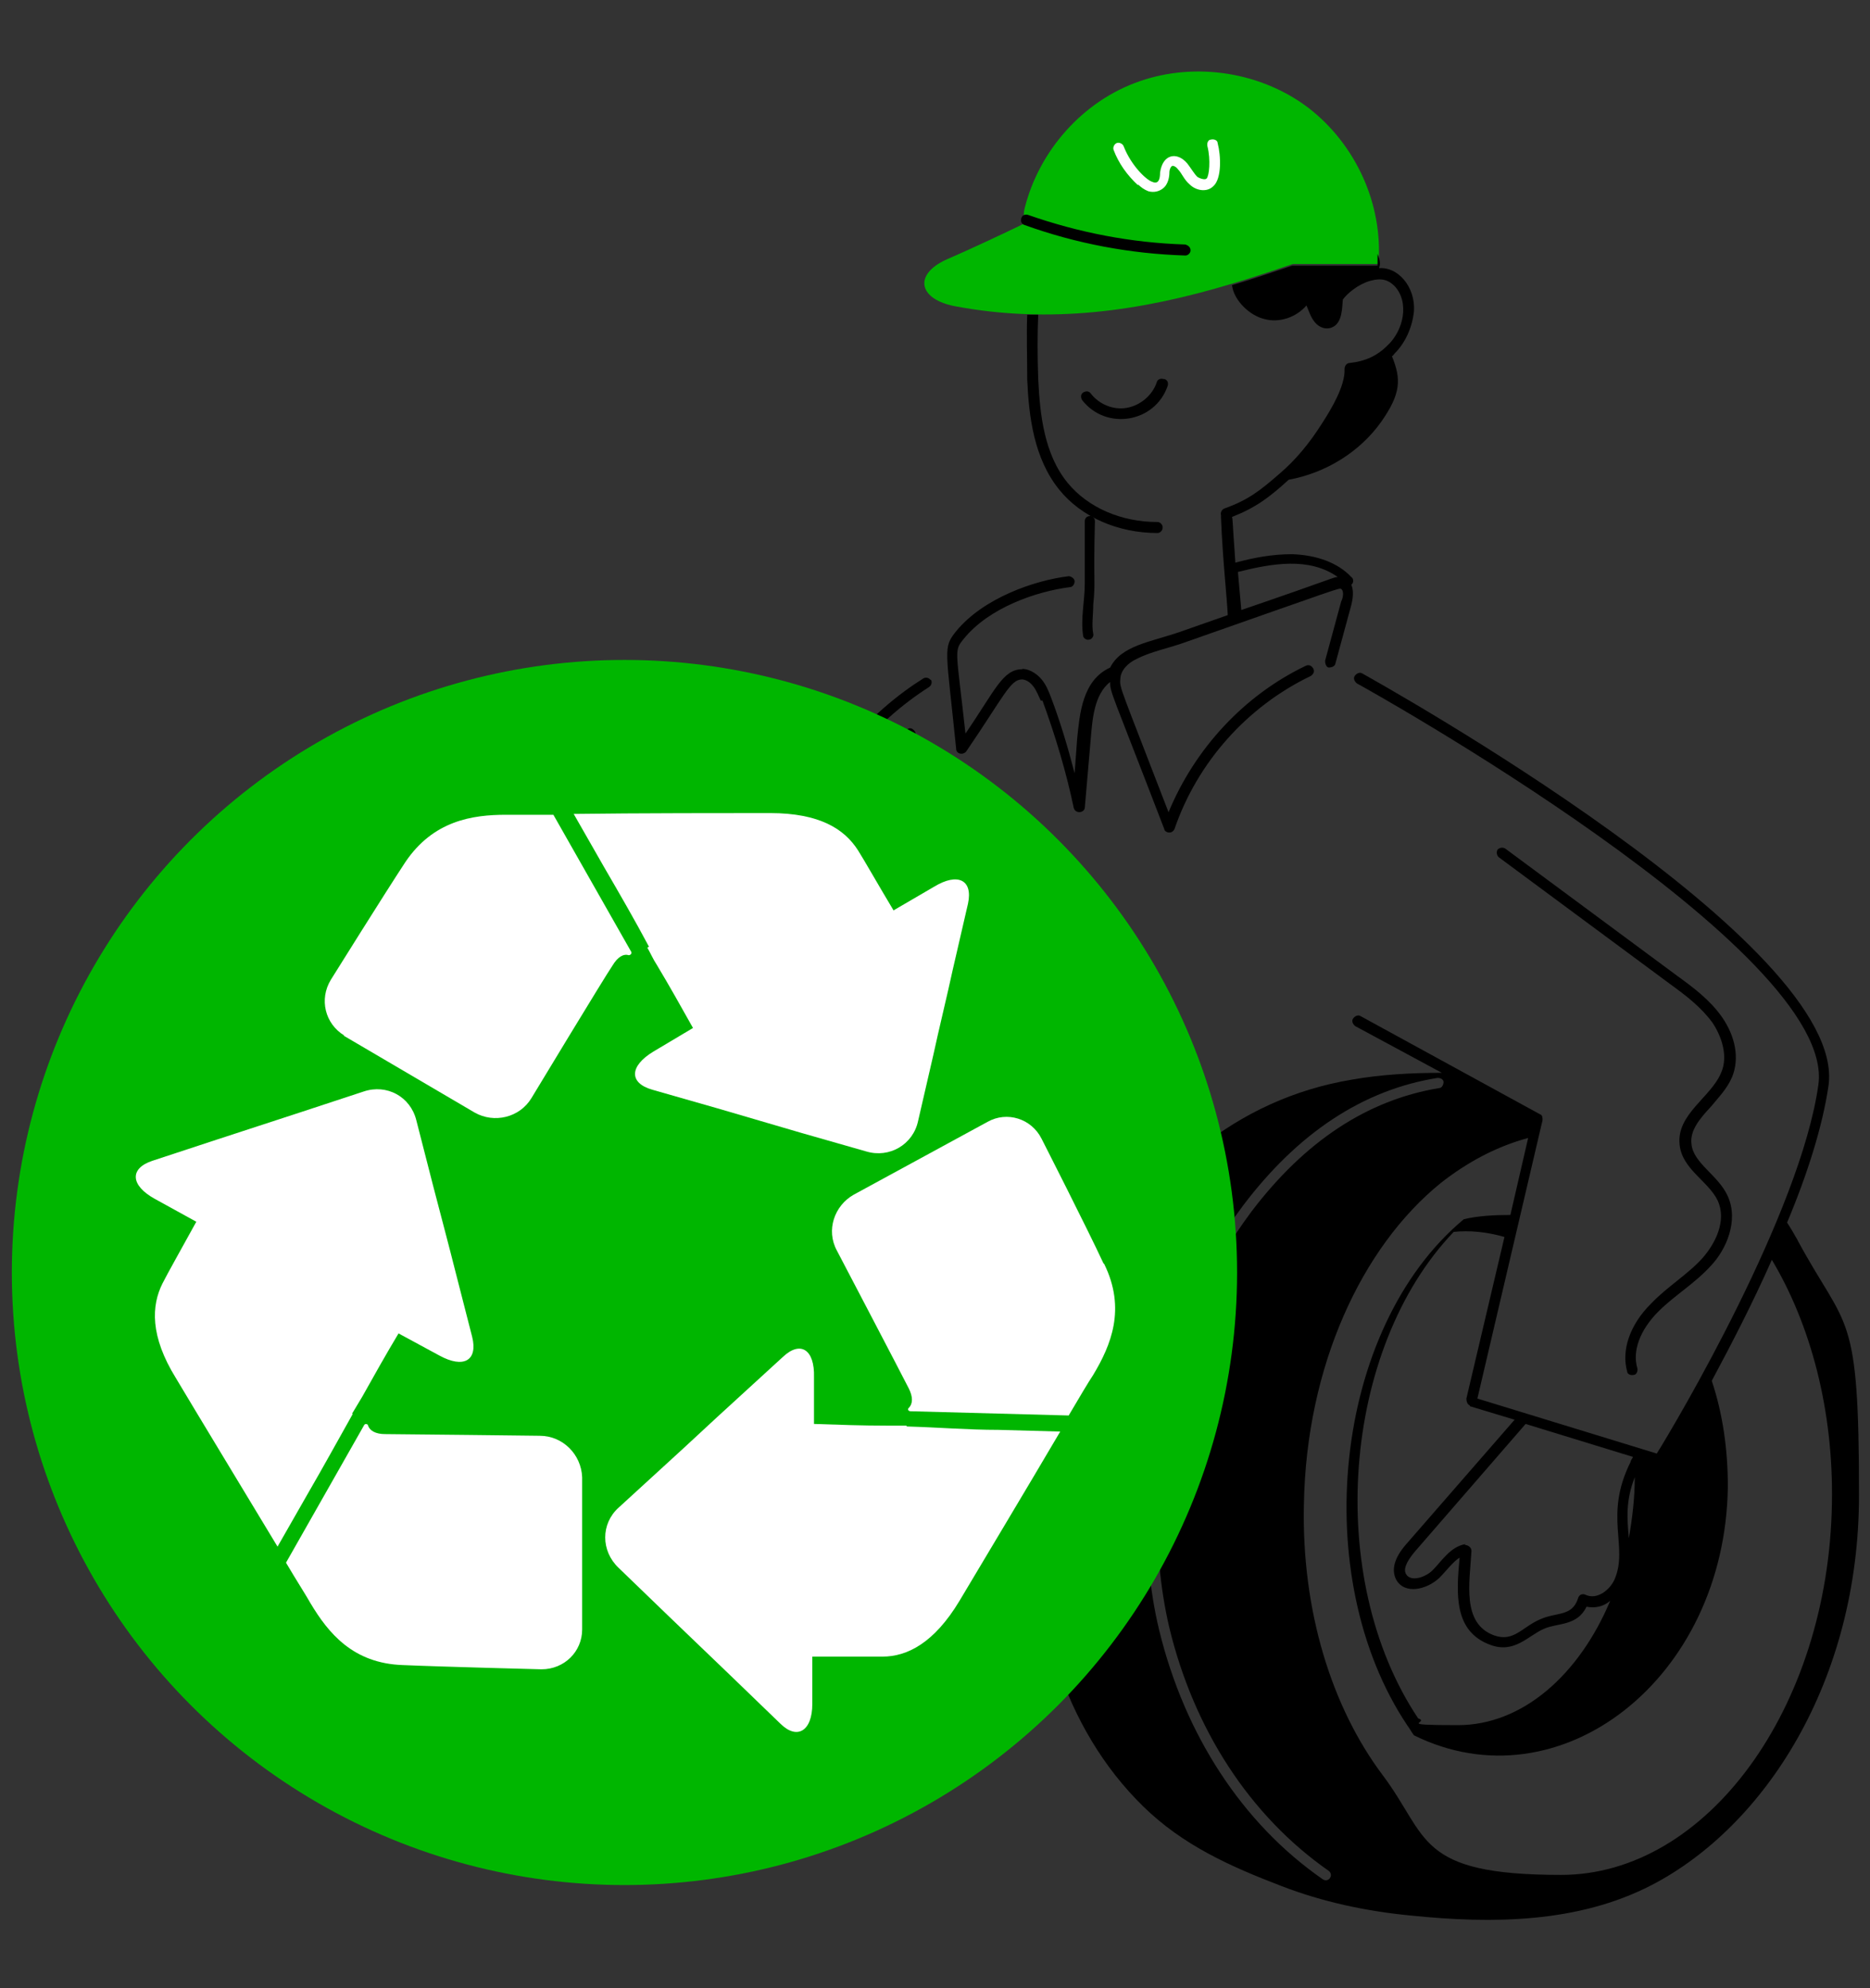 <?xml version="1.0" encoding="UTF-8"?>
<svg id="Livello_1" xmlns="http://www.w3.org/2000/svg" version="1.1" viewBox="0 0 221 235">
  <rect x="0" y="0" width="221" height="235" fill="#333333" stroke="none"/>
  <!-- Generator: Adobe Illustrator 29.4.0, SVG Export Plug-In . SVG Version: 2.1.0 Build 152)  -->
  <defs>
    <style>
      .st0 {
        fill: #00b600;
      }

      .st1 {
        fill: #fff;
      }
    </style>
  </defs>
  <path d="M-85.2,600.4c-4.7,3.3-11.1,5.4-19.6,6.4-1,.1-2.1.2-2.9-.2-.7-.3-1.3-1.2-1-1.9.2-.3,0-.8-.3-.9-1.3-.6-1.8,2.8.7,4,1.2.5,2.4.5,3.7.3,8.7-1,15.3-3.2,20.2-6.7.3-.2.4-.6.2-1-.2-.3-.6-.4-1-.2Z"/>
  <path d="M-113.2,497.2c.6.8.8,1.9.4,2.8-.4.9-1.3,1.6-2.3,1.7-.4,0-.6.4-.6.7,0,1.2.4,2.4.5,3.5.6,9.4,9.6,14.7,13.2,22.5,2.5,5.3-.5,5.7,2.3,8.9,2.2,2.5-.3,5.5-2,8.1-6.1,8.7,3.5,9.9,4.2,14.1.3,1.6-.8,3.1-1.4,3.9-1,1.2-2.3,2.2-3.4,3.6-1.3,1.7-1.8,3.6-1.3,5.1.5,1.6,1.8,2.6,2.6,3.9,1.6,2.3,1,5.8-1.1,7.6-.3.2-.3.7,0,1,.2.3.7.3,1,0,2.7-2.2,3.3-6.5,1.4-9.4-.8-1.2-2.1-2.2-2.5-3.5-.5-1.6.6-3.3,1.1-3.9.9-1.2,2.3-2.3,3.3-3.5,1.4-1.6,2-3.4,1.7-5-.9-5.3-9.9-5.3-4.4-13,2.3-3.2,4.6-6.7,1.9-9.8-.8-.9-1-1.6-.9-2.5,1.1-8.7-10.5-15.8-13.5-24.4-.8-2.2-.6-3.1-1-5.5,0-.3-.1-.7-.2-1,2.9-.8,3.9-4.3,2.1-6.6-.2-.3-.7-.4-1-.1-.3.2-.4.7-.1,1Z"/>
  <path d="M4.4,512.4c.5,0,.9,0,1,0,2.6-.4,4.7-3.4,4.7-7.1s-4-8.8-7.5-6.4c-.7-.4-1.6,0-2,.2-1,.4-1.8,1.1-2.4,2.1,0-.8,0-1.6-.4-2.3-1.7-4-6.7-4.6-9.8-6.1-.3-.2-.8,0-.9.3-.2.3,0,.8.3.9,3.1,1.5,7.7,2.1,9.1,5.4.6,1.4.3,3.4-1.1,4.1-1,.5-2.2.4-4-.4-1.9-.8-3.6-1.9-5.3-3.2-.3-.2-.7-.2-1,.1-.2.3-.2.7.1,1,2.1,1.7,6.2,4.2,8.9,4.2s2.1-.4,2.8-1.1c-1.2,5.8,2.9,9.9,6.4,8.9.6-.1.9-.3,1.1-.6ZM6.5,499.4c4.4,2.8,3.2,11.7-1.6,12.3h0c-.2-.1-.3-.2-.5-.4-.2-.3-.4-.5-.7-.7-3.1-3.8-1.4-10.7,2.7-11.3ZM-1.9,506c0-2.2,1-4.7,3-5.6-2.5,3.5-1.7,9.2,1.5,11.3-2,.3-4.5-1.9-4.5-5.8Z"/>
  <path d="M-10.2,535.2c10.6,5.2,23.6,2.1,31.8-9.4,0,0,0,0-.1,0-.2,0-.4-.1-.6-.3-3.4-5.2-5.3-8.2-6-9.3-1,2.9-2.3,5.6-3.8,8-1.5-2-3.6-5.4-3.4-7.9.1-1.3,1-2.9,2.4-3.2.9-.2,2,.1,3,.9.4.3.8.8,1.2,1.3.2.3.7.4,1,.1.3-.2.4-.7.1-1-.5-.6-.9-1.1-1.4-1.5-1.3-1.1-2.8-1.5-4.1-1.2-2.1.5-3.3,2.6-3.5,4.5-.2,2,.7,3.9,1.4,5.3.7,1.3,1.5,2.5,2.4,3.7.2.3.7.4,1,.1.5-.4.1-1.1.1-1,1.3,1.7,2.8,3.2,4.5,4.5.5.4.2,1.2-.4,1.2s-.3,0-.4-.1c-1.7-1.3-3.2-2.8-4.5-4.5-5.9,8.1-13.6,10.1-19.9,7.9-11.5-17.1-9.4-45.3,4.4-59.6,6-.6,11.2,2.2,15,6.9l.2-2.8c0-.4.4-.7.7-.6.4,0,.7.3.6.7,0,.2,0-1-.2,3.9,0-.4-.3-.7-.6-.7-.4,0-.7.3-.7.6-.6,9.5-.5,10.8-1.5,12.2-.6,1-2,1.7-3.1,1.2-.8-.4-1.1-1.4-1.4-2.5-1.4-5-1.9-10.2-1.6-15.3,0-.4-.3-.7-.6-.7-.4,0-.7.3-.7.6,0,.5,0,1.1,0,1.6,0,0,0,0,0,0,0,.6-.6,1.5-.7,2.1-1.6,5.9.7,12.3,3.4,14.4,1.6,2.3,4.7,1.6,6-.5,1.2-1.8,1.1-3.4,1.6-12.5,2.2,3.2,3.9,7.2,4.9,11.6-.2,0-1.7.6-3.2,2.1-.8.8-1.6,1.6-1.8,2.7-2,3.9,1.3,8.5,5.8,7.6.4,0,.6-.4.5-.8,0-.4-.4-.6-.8-.5-3,.6-5.6-2.3-4.5-5.1.5-1.4,1.8-2.5,3.9-3.4l.4-.2c.5-.2.6-.9,0-1.2,0-.1,0-.2,0-.2,2.5-.9,5.1-1.4,7.6-1.8.4,0,.7.2.8.6s-.2.7-.6.8c-2.6.4-5.3.9-7.7,1.9.5,3.2.7,6.7.5,8.6,1.2-.4,1.6-.7,9.5-5.6.3-.2.8-.1.9.2.2.3.1.8-.2,1-7.8,4.8-8.6,5.5-10.3,5.8-.2,2.9-.7,5.7-1.4,8.3.6.8.5.8,6.7,10.2,0,0,0,.1,0,.2,3.7-5.6,6-12.6,6.1-20.3.3-21.6-16.1-36.4-32.4-32.7-16,13.2-19.6,44.5-6.1,63.2Z"/>
  <path d="M-3.8,529.1c-.2.3,0,.7.2.9.3.2.7,0,.9-.2,5.3-8.9,6-9.8,6.3-11.7.2-1.5-.3-3.6-2-4.4-1-.5-2.3-.5-3.5,0-1.1.5-2,1.3-2.6,2-2.6,2.7-4.4,6-5.3,9.6,0,.4.1.7.5.8.4,0,.7-.1.8-.5,1.4-5.6,5.2-9.9,7.1-10.7.8-.4,1.7-.4,2.4,0,1.1.6,1.4,2,1.3,3.1-.2,1.7-.9,2.6-6.1,11.2Z"/>
  <path d="M41.2,412.4c-10.1-10.2-26.5-15.5-40.7-13.6-35.3-3.2-45.8,5.8-46.3,6.2-.3.3-.3.8,0,1.1l7.7,6h-35.7c-1.8,0-3.3,1.2-3.8,2.9l-7.7,29.9c-.6,2.4,1.1,4.7,3.6,4.9l15.8,1-3.4,15.5c-.4,0-.8,0-1.1,0v-.2s-17.9-5.9-17.9-5.9l-5.8-26.8c-.3-3.5-2.1-6.9-5.2-8.3-2.6-1.2-5.5-.8-8.3-.4-.6,0-1.2.2-1.7.2.2-2.7.2-3.6-2.1-4-2.9-.5-5.9-.7-8.8-.8-4.1,0-2.9,2.9-3.1,5-3.3-.5-6.6-.8-9.8,0-7,2-7.8,9-8.5,15.3-.7,6.3-1.9,12.5-3.6,18.6-1.5,5.4-3.2,11.1-6.6,15.5-1.1,1.5-2.5,2.9-3,4.6-.5,1.8,0,4.1,1.8,4.7.4.1.8.3,1.2.4-.4,1-.7,2-1,2.8-4.2,12.3-.2,20.5,1.4,28.6,1.8,9.1,3.5,14.6,4.9,19.6,1.2,4.2.4,5-1,6.8-.8,1-.7.9-1.7,2.3-1.1,1.6-2.3,3.3-3.1,5.1-.9,2-.5,3.6-2.3,4.9-1.2.8-2.7,1.6-3.6,2.9-2.4,3.6,1,8.6-.9,11.7-.5.8-1.3,1.4-2.2,2-2.8,2-3.7,3.1-3.5,8.1,0,1.5,0,3.4-.8,4.8-.7,1.1-2.9,1.5-2.2,3.9.5,2.1,3.2,3.5,5,4.4-.9,1.5-1,2.5-1.3,4-1,.2-1.9.9-2.5,1.7-.1.2-.4.6-.5,1.1-1.8,1.8-.7,4.1.9,5.9,1,1.1,2,2.2,2.9,3.5,1.1,1.6,1.9,3.4,3.2,4.8,3.1,3.5,8.4,5.3,13,4.9.5,0,.9-.1,1-.6,1.2-.2,1.6-1.3,1.7-2.6,0-2.2-1-4.4-2.9-5.9-2.9-2.3-2.9-3.2-2.6-7.6,0-1.1.1-2.3-.6-3.3,0-.2,0,.4.8-3,2.4-.1,5.1-.6,7-2.2,2.7-2.3,2.4-5.5,3-8.4,1.5-8.4,7-14.8,11.2-22.9,2.7-5.1,5.8-10.9,6.7-16.6,1.1-6.6,1.1-13.4.1-20.1l9.5,16c-3.1,8.5-4.7,18.3-5.2,30.6-.4,10.2,1.3,12.2.2,15.3-.6,1.7-.9,3.2.4,4.9,1.5,2,4.3,2.9,6.8,3.3-.2.6-.2,1.1-.2,1.6,0,1.3.3,2.3.8,3.3.5.9.5,1,.2,1.5-.2.4-.5,1.2.4,2,1.2,1,3.5,1.2,5,1.2,3.9,0,7-1.2,17.9-4.6.9-.3,1.9-.6,2.4-1.5,1.8-2.9-3.2-7.7-8.2-5.7.2-1.4,0-1.2,1.3-1.3,1.1,0,2.1-.6,2.8-1.5.2-.3.2-.7-.1-1-.3-.2-.7-.2-1,.1-.5.7-1.2,1-2.1,1-.5,0-1.1,0-1.6.5-.8.7-.6,1.7-.7,2.3-.2.7-1.1.8-1.5.3,0,0,0,0-.1-.1,3.7-2.6,3.2-6.5,2.5-10.8-1.1-7.2.8-14.6,1.9-21.8,1.2-7.6,4.9-13.9,1.5-28.9-1.7-7.7-4.7-8.2-23-44.5,1.2,0,48.3,2.4,48.4,2.4,0,8.2.9,75.4,1,83.8h0s.2,16.2.2,16.2c0,.4.3.7.7.7h0c.4,0,.7-.3.7-.7l-1.2-100c3-.2,14.2-.9,14.4-.9-2.4,6.5-3.5,13.2-3.7,20.3-.5,13.4,3.4,27.7,13.2,37.3,4.5,4.4,9.7,6.9,15.3,9.2l-2.1,23c0,.4.2.7.6.7.4,0,.7-.3.7-.6l2.1-22.6c5.3,2,10.6,3.2,16.1,3.7,10.2,1,20.6.9,29.5-3.7,16.4-8.5,25.4-28.4,25.4-47.9s-1.5-20.1-7.4-31.1c-1.3-2.4-2.8-4.6-4.4-6.7,2.3-1,3.9-4,3.9-7.6,0-5.3-3.7-9.5-7.5-7.5l-29-1.1c-.4,0-.7.3-.7.7,0,.4.3.7.7.7l27.5,1c-1.6,1.8-2.2,4.5-2,6.9-6.3-4.4-14-7-21.7-7-13.4,0-27.5-1.4-40,9.1-3.5,2.9-6.6,6.2-9.2,9.9-.7-.6-1.9-.3-2.9-.2-.3,0-.6,0-.7,0-2.1.1-4.2.3-6.3.4-4.2.3-8.4.6-12.6.6l-45.4-1.7c0-2.8,1.3-5.6,2.7-8,.8-1.3,1.3-2.6,1.9-4,0,0,0,0,0,0,.5.7,1.1,1.4,1.8,2.3,5.1,5.5,11,8,18.1,9.3,4,.7,8.2.9,12.2.4l.2-.9c.3,0,.6,0,.9,0,0,.3.4.5.7.5h9c.4,0,.8-.4.6-.9,0-.2-.1-.4-.4-.9,0,0,0,0,0,0-1.3-3-4-5.1-7.1-5.7l3.4-15.6,11.4.7-4.1,20.8c.5,0,.9,0,1.4,0l4.1-20.8,2.6.2-4.2,20.8c.5,0,.9,0,1.4,0l4.2-20.7,14.6.9c.4,0,.7,0,1.1-.1,2.5.3,4.4-.2,4.6-.2,1.3-.2,3.5-.6,3.9-2.1,8.7-33.1,8.7-31.3,8.4-32.8,15.4,4.2,22.3,16.6,23.5,32.6,0,.4.3.6.7.6s.7-.3.7-.7c-1.2-17-9-30.1-25.6-34.2,0,0,0,0,0,0-.1-.1-.2-.2-.4-.2-7.5-1.5-14-.6-15.9-.8l-11-8.6h25.4c4,3.8,8,7.2,11.6,10.9.1.1.3.2.5.2,2.6,0,4.6-.6,6.8-.6,7.6.2,16.8,2.6,23.4,6.9,4.4,2.9,7.7,7.4,9.6,13,1.6,5,2.3,10.2,2.3,12.8,0,2.9.4,3.6,2.9,4.9.9.5,1.6.8,2.2,1.7,1,1.4,1.3,3.2,1,4.9,0,.2,0,.4.1.6.3.4.7.2,2.3.2.7,0,2.2.3,2.9-.1.5-.3.7-1,.9-1.6.4-1.1,2.9-6.3,3.6-14.4,1.1-12.8-3-25.3-11-33.4ZM35.9,455.8c2.3,0,4.2,3,4.2,6.6s-1.5,5.9-3.4,6.5c-1.4-1.7-3-3.2-4.8-4.6-.8-4.1,1.1-8.5,4-8.5ZM9.6,461.3c17.9,0,32,20.4,31.6,45.5-.4,25.2-15.3,45.5-33.2,45.5s-16.2-4.6-21.9-12.3c-6.2-8.3-9.9-20.1-9.7-33.3.4-24.4,14.8-45.5,33.2-45.5ZM-25.9,472.5c6.7-8.9,14.7-14.2,23.9-15.7.4,0,.7.2.8.6,0,.4-.2.7-.6.8-8.8,1.4-16.5,6.5-23,15.1-11.3,14.9-13.8,35.1-10.1,51,3,12.5,9.9,23,19.5,29.7.5.4.3,1.2-.4,1.2s-.3,0-.4-.1c-9.8-6.9-16.9-17.7-20-30.5-3.8-16-1.4-36.6,10.3-52.1ZM-144.9,468.2c11-6,20.8-13.8,29.2-23,.3-.3.7-.3,1,0,.3.3.3.7,0,1-8.5,9.4-18.5,17.2-29.5,23.3-.4.2-.8,0-.9-.3-.2-.3,0-.8.3-.9ZM-139,475.1c-.1,0-.2.1-.4.1-.2,0-.5-.1-.6-.3-.2-.3-.1-.8.2-.9,5.8-3.6,11.3-7.6,16.5-12,.3-.2.7-.2,1,0,.2.3.2.7,0,1-5.2,4.4-10.8,8.5-16.7,12.2ZM-161.1,607.2c-.1.1-.3.2-.5.2-.6,0-.9-.8-.5-1.2.9-.9,1.9-1.6,3-2.1.3-.2.8,0,.9.3.2.3,0,.8-.3.9-1,.5-1.9,1.1-2.6,1.8ZM-159.2,611.3c-.2-.3-.2-.7.1-1l2.7-2.1c.3-.2.7-.2,1,.1.2.3.2.7-.1,1l-2.7,2.1c-.3.2-.7.2-1-.1ZM-152.9,613.4l-1.8,1.3c-.3.2-.8.1-1-.2-.2-.3-.1-.7.2-1l1.8-1.2c.2-.2.5-.1.8,0,0,0,.2.2.3.3.1.3,0,.6-.2.8ZM-148.2,609.9c1.6,1.2,2.5,3,2.4,4.8h0c0,.7-.2,1.2-.4,1.3-1.2.3-4.8-3.2-5.7-4.7-1.7-2.6-2.9-5.6-5.1-7.8-1.4-1.9-3-3.7-5.1-4.9-.9-.5-1.9-.9-2.9-.9.4-.3.9-.6,1.4-.6.5,0,.6-.2.9-2.1.1-.7.3-1.5,1-2.5,1.7.8,3.7,1.5,5.5,1.9.2,2.6,2.3,4.3,4.4,4.3.6.6.4,1.9.4,3.2,0,1.5-.3,3.1.3,4.7.6,1.4,1.8,2.4,2.8,3.3ZM-151.8,597.3c-1.3,0-2.7-1.1-2.9-2.7,1.2.2,2.3.3,3.5.3l-.6,2.4ZM-85.3,595.4c.5.6.8,1.6.5,2.2-.7.7.2.3-10,3.6-3.6,1.1-7.6,2.4-11.5,1.7-1.5-.3-1.8-.8-1.8-.8,0,0,0-.2,0-.3.6-1.3.2-1.8-.5-3-.6-1.2-.4-2.3-.5-2.4,0-.5,0-.9.2-1.2,3.7.5,8.9.3,12.3-1.2h0c.6.4,1.6,1,2.7.9,1,0,1.7-.6,2.4-.9,2.1-.9,4.8-.3,6.2,1.5ZM-90.3,531.7c3.3,14.7-.3,20.6-1.5,28.4-1.1,7.2-3.1,14.7-1.9,22.2v.5c.7,4.3,1,7.7-3.1,9.6-4.8,2.4-16.2,2-19.1-1.8-.9-1.1-.7-2-.2-3.6,1.2-3.5-.5-5.4-.1-15.7.4-12.3,2.1-22,5.2-30.5.2-.6,1,1.3-18.9-32.3-.1-.2-.4-.3-.6-.3-.5,0-.9.6-.6,1l1,1.7s0,0-.1,0c-.4,0-.6.4-.5.8,3,14.7,3,15.6,3.2,21.6,0,2.1.1,4.2.4,6.3.9,8.4-4.9,16-9.4,22.9-5.1,7.6-8.8,16.5-10.8,25.5,0,.4.2.7.5.8.4,0,.7-.2.8-.5,2.3-10.8,6.5-19,11.8-26.8,4.4-6.5,9.3-13.8,8.5-22-.2-2.1-.3-4.2-.4-6.2-.2-7.2-.6-9-3-20.9l5.3,9c1.5,7.6,1.7,15.4.5,23.1-.9,5.6-3.9,11.1-6.6,16.2-2.8,5.5-6.5,10.5-9.1,16.2-3.7,8.2-1.5,12-4.7,14.7-2.6,2.2-8.2,2.1-11.6,1.5-3.9-.8-6.6-2.4-6.9-2.5-1.5-.8-4-2.1-4.4-3.6-.2-.8,0-1,.8-1.6.4-.3.9-.7,1.3-1.3,1.1-1.7,1.1-3.7,1.1-5.6,0-4.5.6-5.2,3-6.9.9-.7,1.9-1.3,2.5-2.4,2.3-3.7-1.2-8.7.9-11.7.7-1.1,2-1.7,3.2-2.6,2.3-1.6,1.9-3.5,2.8-5.4.8-1.7,1.9-3.3,3-4.9,1-1.4.8-1.2,1.6-2.2,3.1-3.7,2-5-.3-13.6-2.8-10.2-2.6-11.7-4.6-19.2-2.4-9.1-2.9-14.1,0-23.2.2-.7.5-1.5.8-2.2,3.5.7,4.8.3,23.3-1.4,3.7-.3,7.2-.6,10.7-1.4,1,1,1.6,2.5,2.3,3.9.2.4.5,1.1.5,1,0,0,.3.7.3.6,18.5,36.8,21.4,37.2,23.1,44.6ZM-44.1,476.4c.6,0,2.4-.4,2.7-.2,0,0,0,0,0,.1-2.5,3.6-4.3,7-5.8,10.6-22.4,1.6,4.7-.3-15.6,1.1-68.8-3.3-44.5-2.2-49.9-2.4-.7-1.6-1.3-3.1-2.3-4.4.9-.3,1.9-.5,2.8-.9,1.4-.5,3-1,3.6-2.6.2-.6.2-1.3,0-2l45.3,1.7c6.3,0,12.7-.7,19-1ZM-104.4,462c-.4.2-.8,0-.9-.3l-4.3-7.6c-.2-.3,0-.8.3-.9.3-.2.8,0,.9.3l4.3,7.6c.2.3,0,.7-.3.9ZM-70.6,467.5c3.2-.3,6.7,1.2,8.5,5-7.2-.4-5.7-.3-8.9-.5,0,0,.4-4.8.3-4.5ZM-33.1,451.3l-48.4-3c-1.6,0-2.7-1.6-2.3-3.2l7.7-29.9c.3-1.1,1.3-1.9,2.5-1.9h37c1.4,1.3,2.2,2.3,3.9,2.7.2.1.4.5.8.4,1.9-.3,6.3-.5,9.9-.2,0,.1,0-.2-8.4,33.1-.3,1.1-1.3,2-2.6,1.9ZM-16.5,418.6l-8.4,31.4c-.2.8-4.1,1.3-5,1.3.4-.4.7-1.1.8-1.6,8.5-33.4,8.4-32.6,8.5-33.3,1.3.2,2.6.4,4,.7.2.5.3.9.2,1.4ZM-4.7,399.7c-4.4,1.1-8.8,2.8-13.1,5.1h-25.2c4-2.2,15-6.5,38.3-5.1ZM47.5,459.2c-.1.2-.4,1.2-.5,1.3-.2.1-1.1,0-1.5,0-.9,0-.6,0-1.8,0,.1-1.8-.3-3.6-1.3-5.1-.8-1.2-1.8-1.7-2.7-2.2-2-1.1-2.2-1.3-2.1-3.6,0-2.8-.6-8.1-2.3-13.3-1.9-5.9-5.4-10.6-10.1-13.7-6.7-4.5-16.2-7-24.1-7.2-2.3,0-4.3.5-6.5.6-3.5-3.6-7.3-6.9-10.9-10.3,9.1-4.8,18.8-6.7,27.9-5.6,11.4,1.4,21.7,6.1,28.8,13.3,10.3,10.4,14.3,29.2,7.3,45.9Z"/>
  <path d="M38.6,464.6c1.1-1.6,0-3.8-1.6-3.8h0c-1.4,0-2,1.7-1,1.9.4,0,.7-.1.8-.5,0-.2.4,0,.6.2.3.4.4,1,0,1.4-.3.4-.9.6-1.3.4-1.4-.6-1.9-4.2.4-6,.3-.2.4-.7.1-1-.2-.3-.7-.4-1-.1-1.8,1.4-2.6,4.1-1.9,6.3.9,2.8,3.6,2.8,4.7,1.2Z"/>
  <path d="M-119.7,415.9c-.2.8-.6,2.2-.7,2.5-.1.4,0,.8.4.9.4.1.8,0,.9-.4.2-.5.7-2.3.9-3.3,1.7-.8,2.1-2.7,1.8-4.6-.3-2.1,0-1.2-1-5,.6.6,1.3,1.1,1.9,1.5.1,0,.2.1.4.1.7,0,.9-.9.4-1.3-.8-.5-1.7-1.1-2.2-1.9-.4-.7-.5-1.8.2-2.3,1.3-.3,2.5,1.6,2.8,2.8.1.6.8.7,1.2.3.7-.4,1.7-.6,2.7-2.1.8-1.2.9-2.3.9-2.3,0-.6,0-.6.4-.8,1.1-.9,2.8-.1,4.6-.6,0,1.1,0,2.2-.1,3.2-.2,2.1-.7,4.2-1.5,6.9-.8,0-1-.7-1.2-1.5-.1-.4-.5-.6-.8-.5-.4.1-.6.5-.5.8.3,1.2.8,2.2,2.1,2.5-.6,1.8-1.5,3.6-3.1,4.7-1.4,1-3.4,1.2-5.4.6-.4-.1-.7,0-.9.5-.1.4,0,.7.5.9,1.2.4,2.3.4,3.3.3l-.5,1.7c-.1.4,0,.7.5.9.4.1.7,0,.9-.5.6-2.1.7-2.1.6-2.4,3.1-1,4.5-3.6,5.6-6.7,1.1-3.2,1.7-5.6,1.9-8.1.1-1.2.2-2.5.1-3.9,4.5-2.5,6.5-11.3,1.4-14.9-2.3-1.6-5.5-1.3-7.2.6-1.2,1.3-1.5,3-4,2.3-.8-.2-1.7-.7-2.5-1-4.6-1.5-11,1.6-11,6.7,0,1.3.3,2.3.4,3.4,0,1.9-1.9,2.9-3.1,4.6-1.8,2.5-1.8,6.2-.2,9.1,2.1,3.7,6.9,6.1,9.4,6.1ZM-127.8,401.4c1.1-1.6,3.4-2.9,3.4-5.4,0-1.2-.4-2.3-.4-3.4,0-4.2,5.5-6.7,9.2-5.5,1.4.5,3.8,2,5.8.8,1.1-.6,1.5-1.7,2.2-2.4,1.2-1.4,3.7-1.5,5.4-.4,1.6,1.1,2.5,3.2,2.4,5.5h0c-.1,3.3-2.2,7.5-5.6,7.6-1.3,0-3-.3-4.3.8-1.3,1.1-.5,1.9-1.5,3.5-.6.9-1.2,1.1-1.7,1.3-.6-1.6-1.2-2.9-2.6-3.2-.7-.2-1.3,0-1.9.3-1.2.5-1.7,1.8-1.7,3.1,0,1.2.4,2.4.7,3.6.3,1.1.4,2.3.6,3.6.2,1.4,0,2.4-.7,2.9-.3.3-.5.2-.7.3-1.8.4-6.7-1.6-8.8-5.3-1.4-2.5-1.4-5.6.1-7.7Z"/>
  <g>
    <g id="_x31_7">
      <path class="st0" d="M162.9,31.2c-3.9,0-7.6,0-10.1,0-2.4.8-4.7,1.6-7.1,2.3-10.9,3.3-21.6,4.8-32.8,2.7-4.3-.8-5-3.7-1.1-5.5,3.2-1.4,6.4-2.9,9.5-4.4-.3-.4-.4-.9-.2-1.7,1.7-6.8,6.9-12.7,13.6-15,6.6-2.3,14.4-1.1,20,3.2,5.4,4.2,8.8,11.2,8.2,18.5Z"/>
      <g>
        <path d="M123.2,82.8c1.5,4.1,2.8,8.4,3.7,12.7.2.7,1.2.6,1.3,0l.7-8.1c.2-2.4.4-5.3,2.3-6.8,0,1.3.1,1,6.4,17.4,0,.2.3.4.6.4h0c.3,0,.5-.2.6-.4,2.7-7.9,8.6-14.5,16.1-18.1.3-.2.5-.5.3-.9-.2-.3-.5-.5-.9-.3-7.3,3.5-13.1,9.8-16.2,17.3-5.7-14.8-5.8-14.7-5.7-15.7,0-1.1,1-2,1.9-2.4,1.7-.9,3.9-1.3,5.8-2,18.5-6.5,18.1-6.4,18.4-6.3.3.2.3.9,0,1.5l-1.9,7c0,.3.1.7.4.8.3,0,.7-.1.8-.4l1.9-7c.3-1.2.2-1.9,0-2.4,0,0,0,0,0,0,.3-.2.3-.7,0-.9-1.6-1.7-4.1-2.6-7-2.7-2.3,0-4.5.4-6.7,1-.4-5.6-.3-5-.4-5.4,2.8-1.1,4.4-2.3,6.7-4.4,4.4-.8,8.4-3.3,10.9-6.8,2.4-3.4,2.4-5.1,1.3-7.8.1,0,.2-.2.3-.3,1.3-1.3,2.1-3.1,2.3-5,.2-3-2-5.3-4.1-5.1,0,0,0,0,0-.1.2-.5,0-1.1-.2-1.6,0,.5,0,.9,0,1.4-3.9,0-7.6,0-10.1,0-2.4.8-4.7,1.6-7.1,2.3.2,1.8,2.1,3.6,3.8,4,1.8.5,3.8-.2,5-1.6.3.7.5,1.4,1,2,.5.6,1.3.9,2,.6,1.3-.5,1.2-2.5,1.3-3.3.5-.7,1.8-1.8,3.2-2.2,1.4-.4,2.2-.1,2.9.6,1.8,1.9,1.1,5.3-.9,7.1-1.1,1.1-2.5,1.8-4.4,2-.3,0-.6.3-.6.7.1,2-1.6,4.8-2.7,6.5-1.4,2.2-3,4.2-5,5.9-2.3,2-3.7,3.1-6.5,4.1-.3.1-.5.5-.4.8,0,0,0,0,0,0,0,0,0,.2,0,.3.2,5,.7,9.4.8,11.5l-5.7,2c-3.5,1.2-6.9,1.6-8.2,4.2,0,0,0,0,0,0-3.3,1.5-3.6,5.5-3.9,8.4l-.3,4.1c-.8-3.1-1.7-6.1-2.8-9-.3-.8-.6-1.5-1.1-2.1-1.1-1.3-2.4-1.3-2.3-1.2-2.3,0-3.2,2.5-6.7,7.6-1.1-10.1-1.4-9.7-.2-11.2,3-3.7,8.6-5.6,12.5-6.1.4,0,.6-.4.6-.7,0-.3-.4-.6-.7-.6-4.1.5-10.1,2.6-13.3,6.5-1.6,2-1.2,2,0,13.9,0,.6.8.8,1.2.3,4.5-6.6,5.2-8.5,6.6-8.5,0,0,.7,0,1.3.8.4.5.6,1.1.9,1.7ZM146.3,67.6c4-1,8.4-1.8,11.8.6-.5,0,0,0-11.4,3.9,0-.1-.4-4.4-.4-4.5Z"/>
        <path d="M103.3,167.6c.1.1.3.2.4.2s.4,0,.5-.2c.2-.3.2-.7,0-.9-4.9-4.4-5.5-13.2-3.5-19.7,1.7-5.3,4.4-10.4,5.2-16,1.1-7.7-1.5-15.4-2.8-23-.9-5.4-1.4-15.4,4.9-20.8.3-.2.3-.6,0-.9s-.6-.3-.9,0c-6.8,5.9-6.3,16.3-5.3,22,1.2,7.5,3.8,15.1,2.8,22.6-.8,5.4-3.5,10.5-5.2,15.8-2.1,6.6-1.7,16,3.9,21Z"/>
        <path d="M212.4,146.5c-.4-.7-.8-1.4-1.2-2,2.4-5.7,4.2-11.4,4.9-16.2,2.3-16.7-52.8-47.4-55.1-48.7-.3-.2-.7,0-.9.3-.2.3,0,.7.3.9.6.3,56.7,31.5,54.5,47.4-2.1,15.1-16.9,40.1-19.1,43.6l-21.2-6.5,7.7-32.9c0-.3,0-.6-.3-.7l-21.2-11.6c-.3-.2-.7,0-.9.3-.2.3,0,.7.3.9l10.2,5.5c-3.6,0-7.2.2-10.6.8-13.8,2.3-23.9,11.3-30.7,23.4-4.7,8.4-6.5,17.1-6.8,26.5-.5,13,3.3,26.7,12.8,36,4.7,4.6,10.3,7.1,16.3,9.4,4.9,1.9,10.1,3,15.3,3.5,9.7,1,19.8.9,28.5-3.6,13.3-6.9,24.5-24,24.5-46.1s-1.4-19.3-7.2-30ZM192.5,181.8c-.2-2.3-.4-4.4.7-7.2,0,2.5-.3,4.9-.7,7.2ZM173.2,182.5c-1.8.3-2.8,2-3.9,3.1-.8.8-2.5,1.4-3.1.5-.4-.6,0-1.5,1-2.7l13.1-15.1s0,0,0,0l12.7,3.9s0,0,0,0c-.2.3-.3.5-.3.6-3.2,6.4-.2,10-1.9,13.9-.6,1.3-2.1,2.4-3.4,1.8-.4-.2-.8,0-.9.4-.7,2.2-2.5,1.6-4.5,2.5-2.1.9-3.1,2.7-5.4,1.9-3.9-1.4-2.9-6.3-2.7-10,0-.4-.4-.7-.8-.7ZM173.7,166.2l5.3,1.6-12.8,14.7c-1.4,1.6-1.8,3-1.2,4.2,1,1.8,3.6,1.2,5.1-.2.8-.8,1.6-1.9,2.4-2.4-.4,4.3-.7,8.7,3.6,10.3,2.9,1.1,4.5-1.1,6.4-1.9,1.6-.7,3.9-.3,5-2.6,1,.2,2,0,2.8-.7-3.7,8.8-10.4,14.7-18,14.7s-3.2-.3-4.7-.8c-11.1-16.6-9-43.7,4.2-57.5,1.9-.2,3.9,0,6,.6l-4.5,19.1c0,.3.1.7.4.8ZM156.3,222.1c-9.5-6.6-16.3-17.1-19.3-29.4-2.4-9.9-1.4-20.4-.2-27.4,1.4-8,4.8-15.7,10.1-22.8,6.5-8.6,14.2-13.7,23-15.1.4,0,.7.2.7.5,0,.3-.2.7-.5.7-8.5,1.4-15.9,6.3-22.2,14.6-5.2,7-8.6,14.5-9.9,22.3-1.2,6.9-2.1,17.2.2,26.9,2.9,12,9.5,22.2,18.8,28.7.7.5,0,1.5-.7,1ZM216.5,177.7c-.4,24.2-14.8,43.9-32,43.9s-15.6-4.5-21.1-11.8c-6-8-9.6-19.4-9.3-32.1.3-16.2,6.8-30.3,16.2-37.9,3.2-2.5,6.6-4.3,10.3-5.3l-2.1,9.1c-1.9,0-3.8.1-5.5.5-15.5,12.9-18.4,42.3-6.7,59.8.3.4.5.8.8,1.2,17.2,8.5,36.8-6.6,37.1-29.4,0-4.4-.6-8.6-1.9-12.5,2.2-4.1,4.8-9.1,7.1-14.3,4.6,7.7,7.3,17.8,7.1,28.8Z"/>
        <path d="M204.7,127.3c.9-2.2.4-4.8-1.2-7.1-1.4-2-3.4-3.5-5.2-4.8l-20.4-15.1c-.3-.2-.7-.1-.9.1-.2.3-.1.7.1.9l20.4,15.1c1.8,1.3,3.6,2.7,4.9,4.5,1,1.5,1.9,3.9,1,5.9-1.2,2.9-5.3,4.9-4.9,8.5.3,2.9,3.4,4.3,4.5,6.6,1.1,2.4-.3,5.1-1.8,6.8-1.7,1.9-4.2,3.4-6.1,5.4-2.5,2.5-3.5,5.5-2.8,8,0,.3.4.5.8.4.3,0,.5-.5.4-.8-.6-2,.3-4.5,2.5-6.7,1.9-1.9,4.3-3.3,6.2-5.4,1.8-1.9,3.3-5.3,2-8.2-1.1-2.5-4.1-3.9-4.3-6.2-.2-1.6,1-3,2.3-4.4.9-1.1,1.9-2.1,2.5-3.5Z"/>
        <path d="M121.4,168.6l-18.4.4c-.3,0-.6.3-.6.6-.5,6.5-1.1,13.1-1.7,19.8-.6,6.7-1.2,13.5-1.7,20,0,.4.2.7.6.7,0,0,0,0,0,0,.3,0,.6-.3.6-.6.5-6.5,1.1-13.2,1.7-20,.4-4.6.8-9.2,1.2-13.7h17.4c.4,0,.6-.3.6-.7,0-.4-.3-.6-.6-.6s-17.2,0-17.3,0c.1-1.4.2-2.8.4-4.3l17.8-.4c.4,0,.6-.3.6-.7,0-.4-.3-.6-.7-.6Z"/>
        <path d="M129.4,61.6c0-.6-.7-.7-.6-.6-.4,0-.6.3-.6.6v7.4c0,2-.5,4.1-.2,6.1,0,.3.4.6.7.5.3,0,.6-.4.5-.7-.2-1,0-2.2,0-3.4.3-3,0-2.2.2-9.9Z"/>
        <path d="M137.4,62.3c0-.3-.3-.6-.6-.6-4.3,0-8.2-1.7-10.6-4.6-2.8-3.4-3.3-8.1-3.5-12.3-.1-2.8-.1-5.3,0-7.6-.4,0-.9,0-1.3,0-.1,2.3,0,4.9,0,7.7.2,4.4.8,9.3,3.8,13,2.6,3.2,6.9,5.1,11.6,5.1.3,0,.6-.3.6-.6Z"/>
        <path d="M137.5,44.8c-.3-.1-.7,0-.8.4-.5,1.5-1.9,2.7-3.5,3-1.6.3-3.3-.4-4.3-1.7-.2-.3-.6-.3-.9-.1-.3.2-.3.6-.1.9,2.8,3.6,8.6,2.7,10.1-1.7.1-.3,0-.7-.4-.8Z"/>
        <path d="M121.1,26.6c6.1,2.2,12.5,3.4,19,3.6h0c.3,0,.6-.3.6-.6,0-.4-.3-.6-.6-.7-6.4-.2-12.6-1.4-18.6-3.5-.3-.1-.7,0-.8.4-.1.3,0,.7.4.8Z"/>
        <path class="st1" d="M134.5,21.8c.3.3.7.6,1.2.8.7.2,1.3,0,1.7-.3.7-.5.8-1.5.8-1.9,0-.4.2-.8.4-.8.1,0,.4.1.6.4.5.5.7,1.2,1.4,1.8.7.7,2,1,2.8.2,1-.9.9-3.6.5-5.1,0-.3-.4-.5-.8-.4-.3,0-.5.4-.4.8.4,1.6.2,3.5-.1,3.8-.2.2-.8,0-1.1-.2-.4-.4-.8-1.1-1.2-1.6-1.2-1.4-2.9-1.1-3.2,1.1h0c0,.8-.2,1.4-.9,1.1-.7-.2-2.5-1.9-3.4-4.2-.1-.3-.5-.5-.8-.4-.3.1-.5.5-.4.8.6,1.6,1.6,3,2.9,4.2Z"/>
        <path d="M110,80.4c-.2-.3-.6-.4-.9-.2-5.6,3.5-14.3,11.3-19.4,27.4,0,1.2.2,2.4.3,3.6,4.8-18,14-26.3,19.8-30,.3-.2.4-.6.2-.9Z"/>
        <path d="M92,136.7c.2.3.6.4.9.2.3-.2.4-.6.2-.9l-2.3-4.1c-.2.4-.5.9-.8,1.3l2,3.5Z"/>
      </g>
    </g>
    <g>
      <circle class="st0" cx="73.8" cy="150.4" r="72.4"/>
      <g>
        <path class="st1" d="M76.5,112c.4.7.7,1.4,1.1,2,1.5,2.5,2.9,5,4.3,7.5l-4.7,2.8c-2.8,1.7-2.9,3.7-.1,4.5l7.7,2.2c2.7.8,7.2,2.1,9.9,2.9l7.7,2.2c2.7.8,5.5-.8,6.1-3.6l1.8-7.8c.6-2.8,1.7-7.3,2.3-10.1l1.8-7.8c.6-2.8-1.2-3.7-4-2l-4.8,2.8c-1.8-3-3.5-6-4.2-7.1-1.6-2.5-4.5-4.4-10.4-4.4-4.4,0-15.9,0-23.2.1,1.2,2.1,2.4,4.2,3.6,6.3,1.8,3.1,3.6,6.2,5.3,9.4Z"/>
        <path class="st1" d="M40.6,122.4l15.5,9.1c2.3,1.3,5.3.6,6.7-1.7,0,0,8.7-14.4,9.6-15.7.6-1,1.3-1.4,1.9-1.2.2,0,.4-.2.3-.4l-9.2-16.2c-2.5,0-4.6,0-5.6,0-4,0-8.6.7-11.9,5.6-2.5,3.8-8.8,13.9-8.8,13.9-1.4,2.3-.7,5.2,1.6,6.6Z"/>
        <path class="st1" d="M107.1,168.5c-.8,0-1.5,0-2.3,0-2.9,0-5.7-.1-8.6-.2v-5.5c.1-3.3-1.6-4.4-3.7-2.4l-5.9,5.4c-2.1,1.9-5.5,5.1-7.6,7l-5.9,5.4c-2.1,1.9-2.1,5.1,0,7.1l5.8,5.6c2.1,2,5.4,5.2,7.5,7.2l5.8,5.6c2,2,3.8.9,3.8-2.3v-5.6c3.6,0,7,0,8.3,0,2.9,0,6.1-1.6,9.1-6.6,2.2-3.7,8.2-13.7,11.9-20l-7.3-.2c-3.6,0-7.2-.3-10.8-.4Z"/>
        <path class="st1" d="M130.4,149.3c-1.9-4.1-7.3-14.7-7.3-14.7-1.2-2.4-4.1-3.3-6.4-2l-15.8,8.6c-2.3,1.3-3.3,4.2-2,6.6,0,0,7.8,14.9,8.5,16.3.5,1,.5,1.8,0,2.3-.2.2,0,.4.2.4l18.7.5c1.3-2.2,2.3-3.9,2.9-4.8,2.1-3.5,3.9-7.8,1.3-13.1Z"/>
        <path class="st1" d="M41.6,167.1c.4-.7.8-1.3,1.2-2,1.4-2.5,2.8-5,4.3-7.5l4.8,2.6c2.9,1.6,4.6.6,3.9-2.2l-2-7.8c-.7-2.8-1.9-7.3-2.6-10l-2-7.8c-.7-2.8-3.5-4.3-6.2-3.4l-7.6,2.5c-2.7.9-7.1,2.3-9.8,3.2l-7.6,2.5c-2.7.9-2.6,2.9.3,4.5l4.9,2.7c-1.7,3.1-3.4,6.1-4,7.3-1.3,2.6-1.5,6.2,1.6,11.2,2.2,3.7,8.2,13.6,12,19.9,1.2-2.1,2.4-4.2,3.6-6.3,1.8-3.1,3.5-6.2,5.3-9.4Z"/>
        <path class="st1" d="M63.9,169.7s-16.8-.2-18.4-.2c-1.1,0-1.8-.4-2-1,0-.2-.4-.3-.5,0l-9.2,16.2c1.3,2.2,2.4,3.9,2.9,4.8,2.1,3.5,5,7.1,10.9,7.3,4.5.2,16.4.5,16.4.5,2.7,0,4.8-2.1,4.8-4.7v-18c-.1-2.7-2.3-4.9-5-4.9Z"/>
      </g>
    </g>
  </g>
</svg>